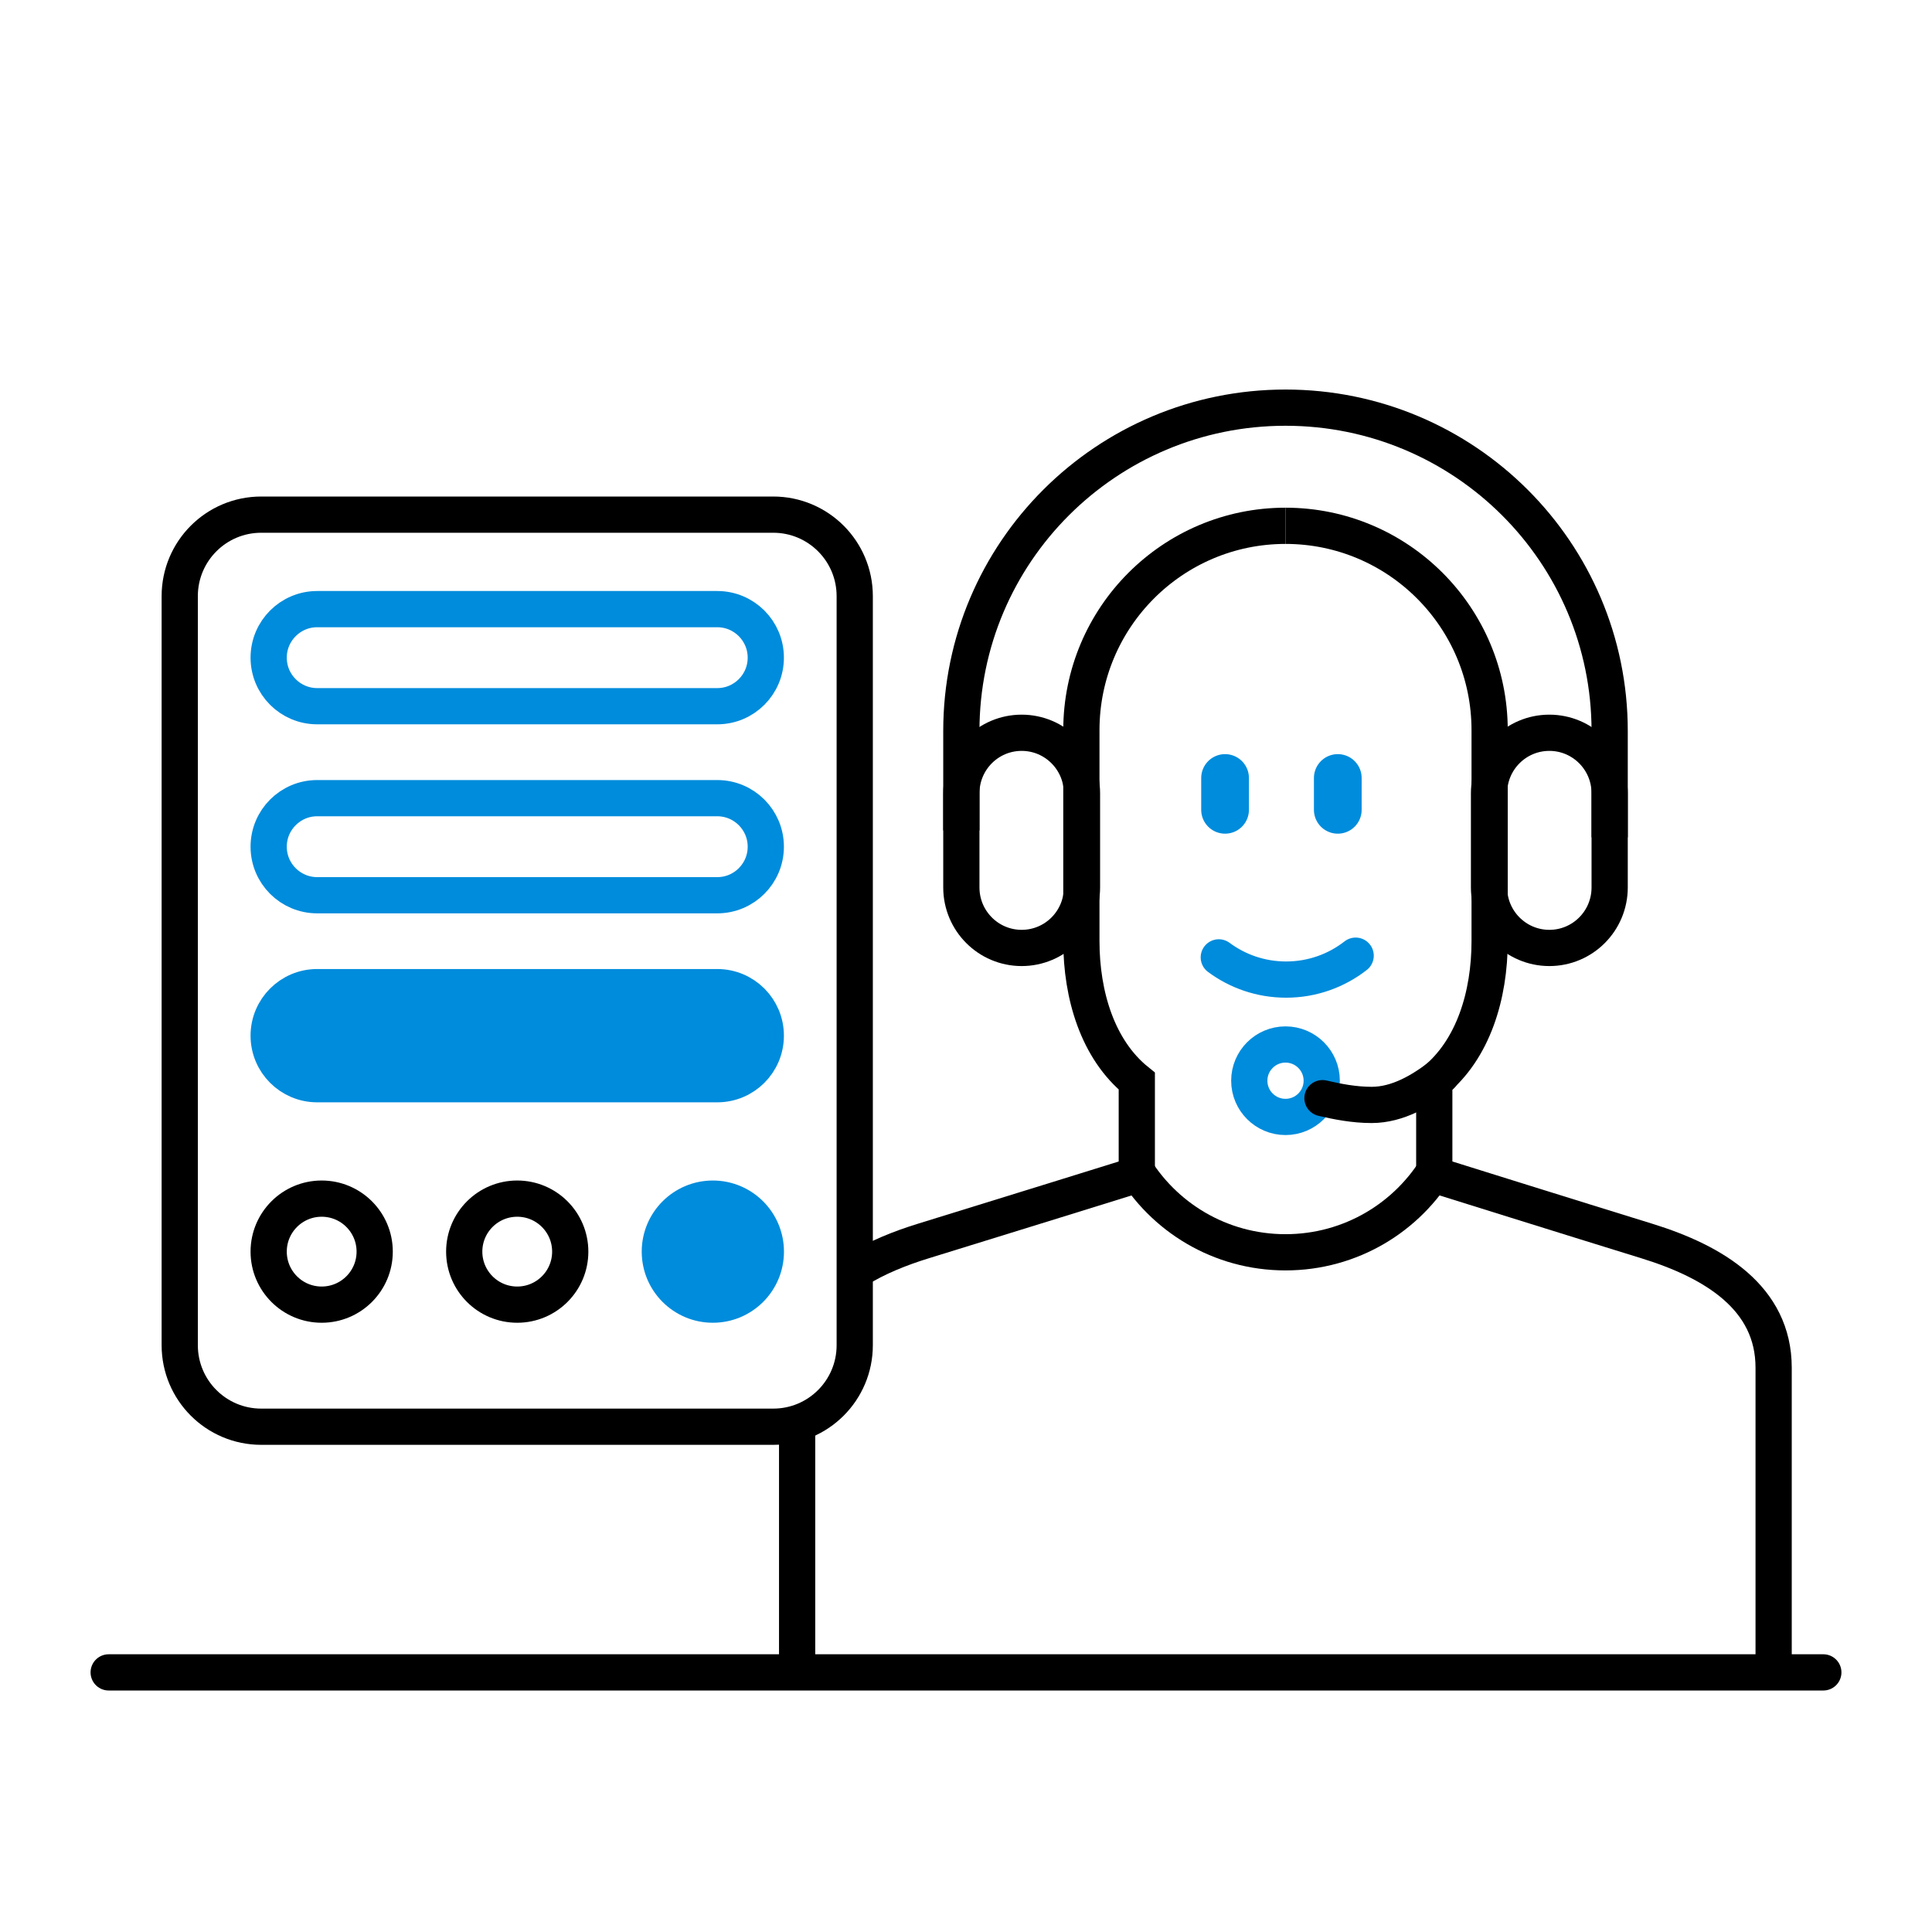 <?xml version="1.0" encoding="utf-8"?>
<!-- Generator: Adobe Illustrator 24.1.0, SVG Export Plug-In . SVG Version: 6.00 Build 0)  -->
<svg version="1.1" id="Ebene_1" xmlns="http://www.w3.org/2000/svg" xmlns:xlink="http://www.w3.org/1999/xlink" x="0px" y="0px"
	 viewBox="0 0 320 320" style="enable-background:new 0 0 320 320;" xml:space="preserve">
<style type="text/css">
	.st0{fill:none;stroke:#000000;stroke-width:6;stroke-linecap:round;}
	.st1{clip-path:url(#SVGID_2_);fill:none;stroke:#000000;stroke-width:6;}
	.st2{clip-path:url(#SVGID_2_);fill:none;stroke:#008CDC;stroke-width:6;}
	.st3{clip-path:url(#SVGID_2_);fill:#008CDC;}
	.st4{clip-path:url(#SVGID_4_);fill:none;stroke:#000000;stroke-width:6;}
	.st5{clip-path:url(#SVGID_4_);fill:none;stroke:#000000;stroke-width:6;stroke-linecap:round;stroke-linejoin:round;}
	.st6{fill:none;stroke:#000000;stroke-width:6;stroke-linecap:round;stroke-linejoin:round;}
	.st7{clip-path:url(#SVGID_6_);fill:none;stroke:#000000;stroke-width:6;stroke-linecap:round;stroke-linejoin:round;}
	.st8{fill:none;stroke:#008CDC;stroke-width:7.905;stroke-linecap:round;}
	.st9{clip-path:url(#SVGID_8_);fill:none;stroke:#008CDC;stroke-width:6;stroke-linecap:round;}
	.st10{clip-path:url(#SVGID_8_);fill:none;stroke:#008CDC;stroke-width:6;}
	.st11{clip-path:url(#SVGID_8_);fill:none;stroke:#000000;stroke-width:6;}
	.st12{clip-path:url(#SVGID_8_);fill:none;stroke:#000000;stroke-width:6;stroke-linecap:round;}
</style>
<line class="st0" x1="18" y1="277" x2="302" y2="277"/>
<g>
	<defs>
		<rect id="SVGID_1_" width="320" height="320"/>
	</defs>
	<clipPath id="SVGID_2_">
		<use xlink:href="#SVGID_1_"  style="overflow:visible;"/>
	</clipPath>
	<path class="st1" d="M43.27,85.24c-7.46,0-13.5,6.04-13.5,13.5v124.07c0,7.46,6.04,13.5,13.5,13.5h84.8c7.46,0,13.5-6.04,13.5-13.5
		V98.74c0-7.46-6.04-13.5-13.5-13.5H43.27z"/>
	<path class="st2" d="M52.54,132.2c-4.44,0-8.04,3.6-8.04,8.04c0,4.44,3.6,8.04,8.04,8.04h66.26c4.44,0,8.04-3.6,8.04-8.04
		c0-4.44-3.6-8.04-8.04-8.04H52.54z"/>
	<path class="st3" d="M52.54,163.5c-4.44,0-8.04,3.6-8.04,8.04c0,4.44,3.6,8.04,8.04,8.04h66.26c4.44,0,8.04-3.6,8.04-8.04
		c0-4.44-3.6-8.04-8.04-8.04H52.54z"/>
	<path class="st2" d="M52.54,163.5c-4.44,0-8.04,3.6-8.04,8.04c0,4.44,3.6,8.04,8.04,8.04h66.26c4.44,0,8.04-3.6,8.04-8.04
		c0-4.44-3.6-8.04-8.04-8.04H52.54z"/>
	<path class="st2" d="M52.54,100.89c-4.44,0-8.04,3.6-8.04,8.04c0,4.44,3.6,8.04,8.04,8.04h66.26c4.44,0,8.04-3.6,8.04-8.04
		c0-4.44-3.6-8.04-8.04-8.04H52.54z"/>
	<path class="st3" d="M118.07,216.09c4.85,0,8.78-3.93,8.78-8.78s-3.93-8.78-8.78-8.78c-4.85,0-8.78,3.93-8.78,8.78
		S113.22,216.09,118.07,216.09"/>
	<circle class="st2" cx="118.07" cy="207.31" r="8.78"/>
	<circle class="st1" cx="85.67" cy="207.31" r="8.78"/>
	<circle class="st1" cx="53.28" cy="207.31" r="8.78"/>
	<path class="st1" d="M187.54,192.87c5.08,8.7,14.54,14.55,25.38,14.55c10.84,0,20.3-5.85,25.38-14.55"/>
</g>
<line class="st0" x1="237.56" y1="179.6" x2="237.56" y2="194.99"/>
<g>
	<defs>
		<rect id="SVGID_3_" width="320" height="320"/>
	</defs>
	<clipPath id="SVGID_4_">
		<use xlink:href="#SVGID_3_"  style="overflow:visible;"/>
	</clipPath>
	<path class="st4" d="M266.61,138.68v-17.61c0-29.57-24.04-53.55-53.69-53.55s-53.69,23.97-53.69,53.55v16.48"/>
	<path class="st4" d="M179.21,131.39c0-5.53-4.47-10.02-9.99-10.02c-5.52,0-9.99,4.48-9.99,10.02v15.6c0,5.53,4.47,10.02,9.99,10.02
		c5.52,0,9.99-4.48,9.99-10.02V131.39z"/>
	<path class="st4" d="M266.61,131.39c0-5.53-4.47-10.02-9.99-10.02c-5.52,0-9.99,4.48-9.99,10.02v15.6c0,5.53,4.47,10.02,9.99,10.02
		c5.52,0,9.99-4.48,9.99-10.02V131.39z"/>
	<path class="st5" d="M188.04,194.67c0,0-23.5,7.31-35.01,10.85c-3.98,1.22-7.8,2.77-11.07,4.8"/>
</g>
<line class="st6" x1="132.03" y1="236.29" x2="132.03" y2="274.72"/>
<g>
	<defs>
		<rect id="SVGID_5_" width="320" height="320"/>
	</defs>
	<clipPath id="SVGID_6_">
		<use xlink:href="#SVGID_5_"  style="overflow:visible;"/>
	</clipPath>
	<path class="st7" d="M293.77,274.72v-48.19c0-11.57-9.89-17.54-20.94-20.96c-11.51-3.55-35.02-10.91-35.02-10.91"/>
</g>
<line class="st8" x1="202.91" y1="128.86" x2="202.91" y2="134.13"/>
<line class="st8" x1="221.58" y1="128.86" x2="221.58" y2="134.13"/>
<g>
	<defs>
		<rect id="SVGID_7_" width="320" height="320"/>
	</defs>
	<clipPath id="SVGID_8_">
		<use xlink:href="#SVGID_7_"  style="overflow:visible;"/>
	</clipPath>
	<path class="st9" d="M201.87,158.57c3.11,2.31,6.97,3.68,11.15,3.68c4.34,0,8.34-1.48,11.52-3.96"/>
	<circle class="st10" cx="212.92" cy="179" r="6"/>
	<path class="st11" d="M212.92,87.09c18.67,0,33.81,15.16,33.81,33.85v34.94c0,8.97-2.71,17.97-9.18,23.19"/>
	<path class="st11" d="M212.92,87.09c-18.67,0-33.81,15.16-33.81,33.85v34.94c0,8.97,2.71,17.97,9.18,23.19v15.98"/>
	<path class="st12" d="M219.04,181.89c2.46,0.57,5.23,1.12,8.15,1.12c4.34,0,8.34-2.4,11.52-4.88"/>
</g>
</svg>
